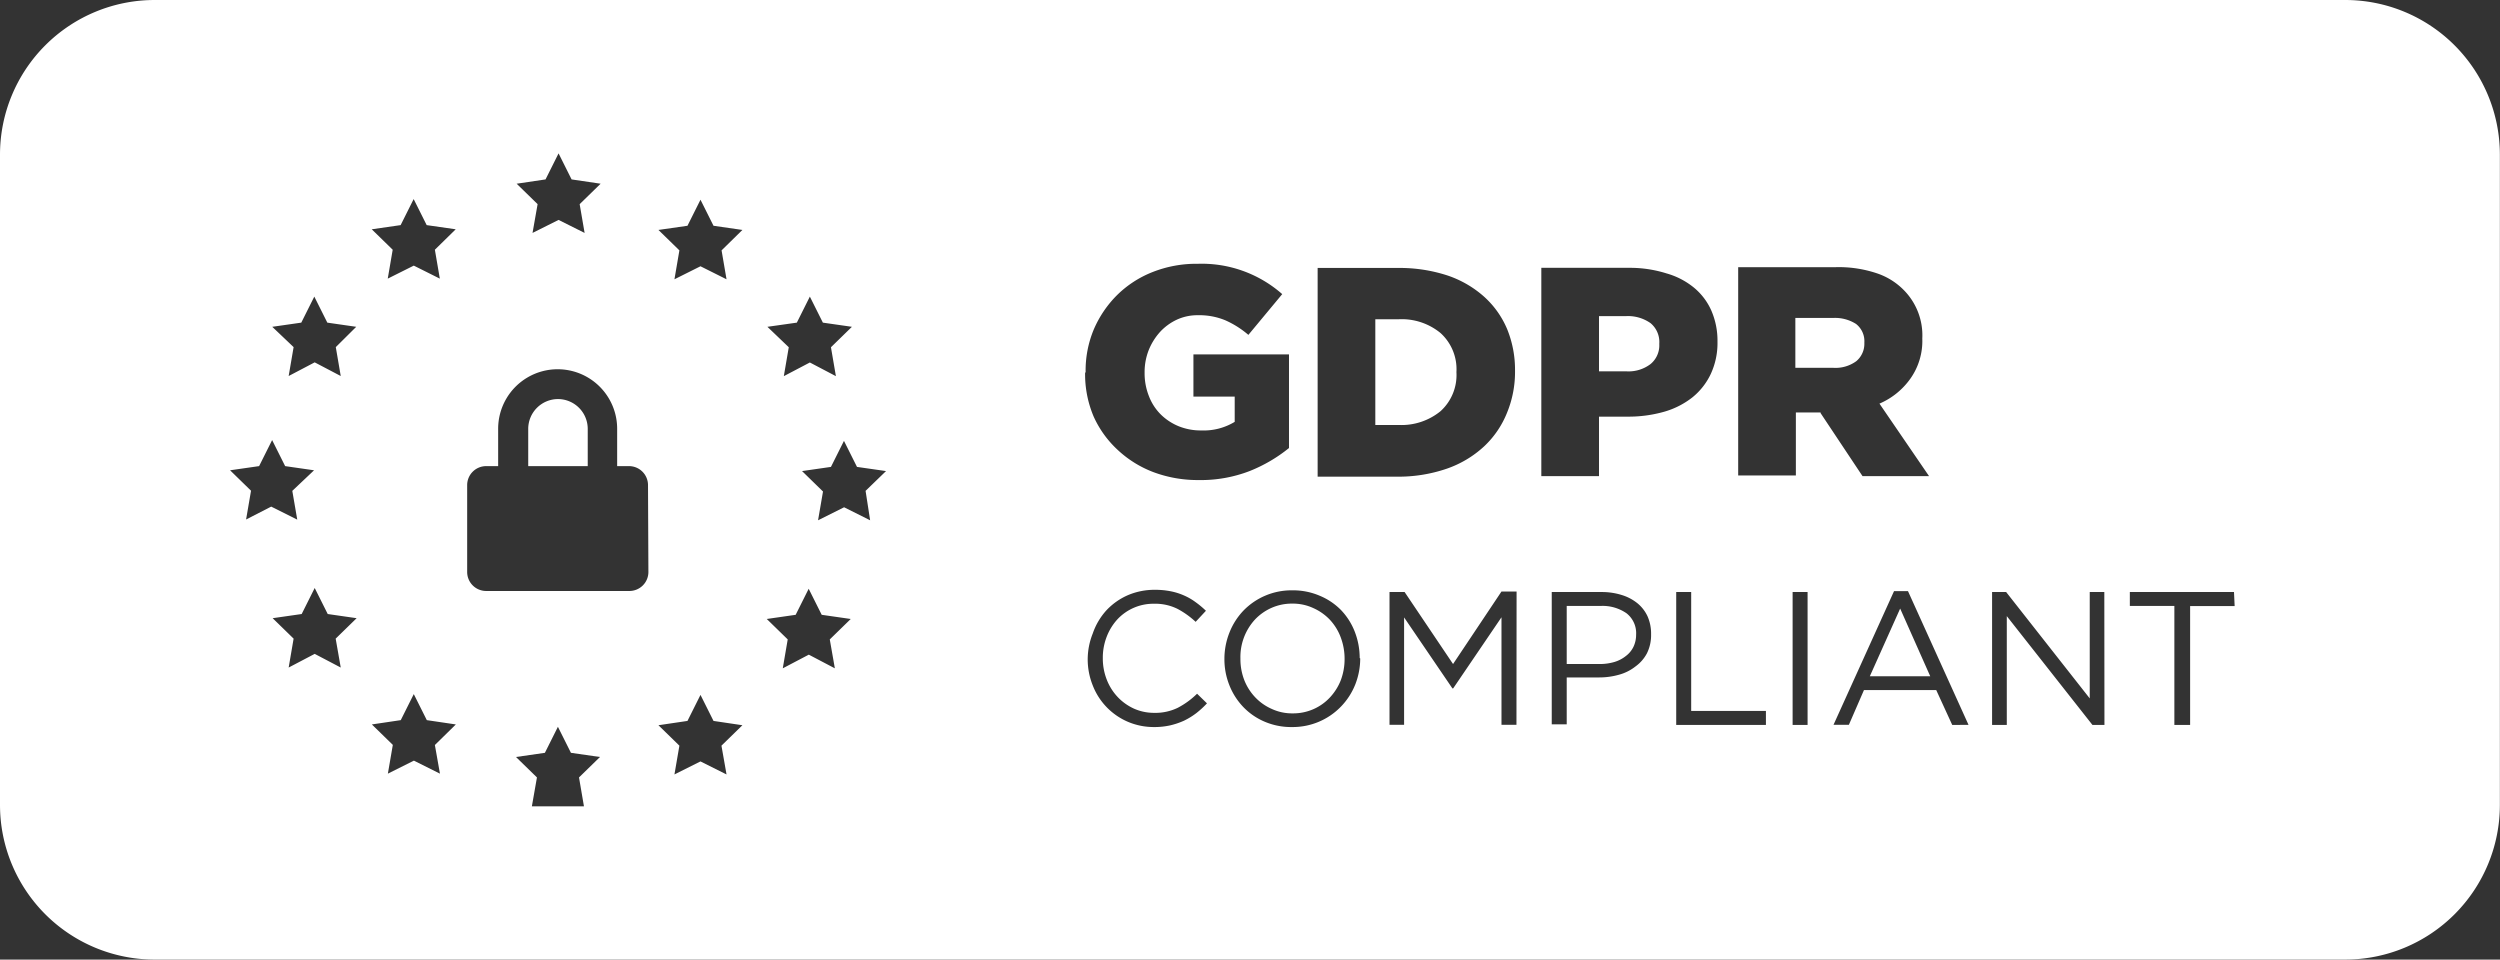 <svg xmlns="http://www.w3.org/2000/svg" viewBox="0 0 192.01 73.7">
  <rect x="0" y="0" width="192.01" height="73.7" fill="#333333" stroke="none"/>
  <defs>
    <style>
      .cls-1 {
        fill: #fff;
      }
    </style>
  </defs>
  <title>compliance-gdpr</title>
  <g id="Layer_2" data-name="Layer 2">
    <g id="Columns">
      <g>
        <path class="cls-1" d="M143.19,26.31a1.68,1.68,0,0,0-.64-1.43,3,3,0,0,0-1.76-.46h-2.9v3.83h2.92a2.7,2.7,0,0,0,1.76-.51,1.74,1.74,0,0,0,.62-1.39Z"/>
        <path class="cls-1" d="M124.92,47.1a3.22,3.22,0,0,0-2-.56h-2.59V51h2.53a4,4,0,0,0,1.14-.16,2.6,2.6,0,0,0,.89-.47,1.92,1.92,0,0,0,.57-.7,2.14,2.14,0,0,0,.2-.92v0A1.94,1.94,0,0,0,124.92,47.1Z"/>
        <path class="cls-1" d="M124.88,24.28h-2.07v4.24h2.1a2.79,2.79,0,0,0,1.86-.56,1.86,1.86,0,0,0,.67-1.52v-.05a1.88,1.88,0,0,0-.67-1.57A3,3,0,0,0,124.88,24.28Z"/>
        <polygon class="cls-1" points="143.61 51.94 148.25 51.94 145.94 46.74 143.61 51.94"/>
        <path class="cls-1" d="M102.14,47.6a4,4,0,0,0-1.28-.9,3.72,3.72,0,0,0-1.61-.34,3.85,3.85,0,0,0-1.6.33,3.94,3.94,0,0,0-1.26.89,4.25,4.25,0,0,0-1.12,3v0a4.46,4.46,0,0,0,.29,1.64,4.07,4.07,0,0,0,.84,1.33,3.9,3.9,0,0,0,1.28.9,3.7,3.7,0,0,0,1.6.34,3.86,3.86,0,0,0,1.61-.33,3.82,3.82,0,0,0,1.26-.9,4.17,4.17,0,0,0,.83-1.32,4.62,4.62,0,0,0,.29-1.63v0a4.68,4.68,0,0,0-.29-1.64A4.07,4.07,0,0,0,102.14,47.6Z"/>
        <path class="cls-1" d="M180.13,0H11.88A11.88,11.88,0,0,0,0,11.88V61.82A11.88,11.88,0,0,0,11.88,73.7H180.13A11.88,11.88,0,0,0,192,61.82V11.88A11.88,11.88,0,0,0,180.13,0ZM101.2,20.58h6.16a11.84,11.84,0,0,1,3.82.58A8.11,8.11,0,0,1,114,22.8a7,7,0,0,1,1.76,2.49,8.28,8.28,0,0,1,.6,3.19v0a8.23,8.23,0,0,1-.61,3.21A7.21,7.21,0,0,1,114,34.27,8.13,8.13,0,0,1,111.11,36a11.46,11.46,0,0,1-3.84.61H101.2Zm-40,4.2,1-2,1,2,2.23.32-1.61,1.57.38,2.22-2-1.05-2,1.05.38-2.22L58.94,25.1Zm-19.3-11,1-2,1,2,2.23.33-1.61,1.57.38,2.21-2-1-2,1,.39-2.21-1.61-1.57Zm-23,26.12.38-2.21-1.61-1.57,2.23-.32,1-2,1,2,2.22.32L22.45,37.7l.38,2.21-2-1Zm7.27,11.37-2-1.05-2,1.05.38-2.22-1.61-1.57,2.23-.32,1-2,1,2,2.22.32-1.61,1.57Zm-.38-24.61.38,2.22-2-1.05-2,1.05.38-2.22L20.91,25.1l2.23-.32,1-2,1,2,2.22.32Zm8,32.76-2-1-2,1,.38-2.21-1.61-1.57,2.22-.33,1-2,1,2,2.23.33L33.4,57.22ZM33.4,19.18l.38,2.22-2-1-2,1,.38-2.22-1.61-1.57,2.22-.32,1-2,1,2,2.23.32ZM44.85,61.93h-4l.39-2.22-1.61-1.57,2.22-.32,1-2,1,2,2.23.32-1.61,1.57Zm4.95-18a1.46,1.46,0,0,1-1.46,1.46h-11a1.46,1.46,0,0,1-1.46-1.46V37.26a1.46,1.46,0,0,1,1.46-1.46h.92V32.93a4.57,4.57,0,1,1,9.14,0V35.8h.91a1.46,1.46,0,0,1,1.46,1.46Zm6,15.55-2-1-2,1,.38-2.21-1.61-1.57,2.23-.33,1-2,1,2,2.22.33-1.61,1.57Zm-.38-40.25.38,2.22-2-1-2,1,.38-2.22-1.61-1.57,2.23-.32,1-2,1,2,2.22.32Zm8.7,32.1-2-1.05-2,1.05.38-2.22-1.61-1.57,2.22-.32,1-2,1,2,2.23.32-1.61,1.57Zm2.71-11.37-2-1-2,1,.38-2.21-1.61-1.57,2.22-.32,1-2,1,2,2.23.32L66.48,37.7ZM83.38,28.57A8.19,8.19,0,0,1,84,25.32a8.38,8.38,0,0,1,1.79-2.65,8.11,8.11,0,0,1,2.72-1.77A9.14,9.14,0,0,1,92,20.26a9.35,9.35,0,0,1,6.48,2.33l-2.6,3.13a7.16,7.16,0,0,0-1.77-1.12A5.23,5.23,0,0,0,92,24.21a3.75,3.75,0,0,0-1.61.34,4.12,4.12,0,0,0-1.29.94,4.68,4.68,0,0,0-.87,1.39,4.6,4.6,0,0,0-.32,1.71v.05a4.74,4.74,0,0,0,.33,1.78,4,4,0,0,0,.9,1.4,4.26,4.26,0,0,0,1.37.91,4.52,4.52,0,0,0,1.76.33,4.59,4.59,0,0,0,2.56-.66V30.46H91.66V27.22H99v7.19a11.63,11.63,0,0,1-3,1.76,10.39,10.39,0,0,1-3.93.7,9.71,9.71,0,0,1-3.46-.6,8.32,8.32,0,0,1-2.75-1.7A7.91,7.91,0,0,1,84,32a8.31,8.31,0,0,1-.66-3.35Zm8.49,26.21a5.52,5.52,0,0,1-.93.57,5.74,5.74,0,0,1-1.06.36,5.51,5.51,0,0,1-1.27.13,5.06,5.06,0,0,1-2-.41,5,5,0,0,1-2.68-2.78,5.38,5.38,0,0,1-.39-2v0a5.37,5.37,0,0,1,.39-2A5.08,5.08,0,0,1,85,46.85a5,5,0,0,1,1.63-1.14,5.19,5.19,0,0,1,2.06-.41,6,6,0,0,1,1.26.12,4.77,4.77,0,0,1,1,.32,4.49,4.49,0,0,1,.88.51,7.08,7.08,0,0,1,.79.66l-.79.85a6.46,6.46,0,0,0-1.4-1,3.86,3.86,0,0,0-1.8-.39,3.78,3.78,0,0,0-2.82,1.21A4.21,4.21,0,0,0,85,48.9a4.46,4.46,0,0,0-.3,1.64v0a4.48,4.48,0,0,0,.3,1.65,4.1,4.1,0,0,0,.83,1.33,4,4,0,0,0,1.25.9,3.78,3.78,0,0,0,1.57.33,3.93,3.93,0,0,0,1.81-.39,6.19,6.19,0,0,0,1.48-1.08l.76.74A6.92,6.92,0,0,1,91.87,54.78Zm12.6-4.21a5.48,5.48,0,0,1-.38,2A5.21,5.21,0,0,1,103,54.26a5.15,5.15,0,0,1-3.78,1.58,5.16,5.16,0,0,1-2.11-.42,4.93,4.93,0,0,1-1.64-1.14,5.15,5.15,0,0,1-1.06-1.68,5.38,5.38,0,0,1-.37-2v0a5.48,5.48,0,0,1,.38-2,5.21,5.21,0,0,1,1.06-1.68,5.14,5.14,0,0,1,3.77-1.58,5.18,5.18,0,0,1,2.12.42A4.93,4.93,0,0,1,103,46.86a5.05,5.05,0,0,1,1.06,1.68,5.59,5.59,0,0,1,.37,2A0,0,0,0,1,104.47,50.57Zm12,5.1h-1.15V47.41l-3.71,5.46h-.06l-3.71-5.45v8.25h-1.12V45.47h1.16L111.6,51l3.72-5.57h1.16Zm10.34-6.94a3.13,3.13,0,0,1-.32,1.45,2.92,2.92,0,0,1-.87,1,3.54,3.54,0,0,1-1.27.64,5.56,5.56,0,0,1-1.54.21h-2.48v3.6h-1.15V45.47H123a5.11,5.11,0,0,1,1.56.23,3.58,3.58,0,0,1,1.21.64,2.84,2.84,0,0,1,.77,1,3.27,3.27,0,0,1,.27,1.36ZM125,32h-2.19v4.57h-4.43v-16h6.85A9.33,9.33,0,0,1,128,21a5.81,5.81,0,0,1,2.1,1.09,4.79,4.79,0,0,1,1.34,1.77,5.81,5.81,0,0,1,.47,2.38v0a5.63,5.63,0,0,1-.52,2.49,5.1,5.1,0,0,1-1.42,1.8,6.31,6.31,0,0,1-2.18,1.1A10,10,0,0,1,125,32Zm10.63,23.68h-6.89V45.47h1.15V54.6h5.74Zm3.2,0h-1.15V45.47h1.15Zm1-24h-1.9v4.84h-4.43v-16H141a9.17,9.17,0,0,1,3.12.46,5.21,5.21,0,0,1,2.08,1.28A4.94,4.94,0,0,1,147.64,26v0a5,5,0,0,1-.9,3.06A5.62,5.62,0,0,1,144.35,31l3.81,5.57h-5.11l-3.22-4.84Zm10.11,24L148.71,53h-5.55L142,55.67h-1.18l4.65-10.27h1.07l4.65,10.27Zm11.69,0h-.92l-6.58-8.36v8.36H153V45.47h1.08l6.42,8.17V45.47h1.12Zm10-9.13h-3.42v9.13H167V46.54h-3.42V45.47h8Z"/>
        <path class="cls-1" d="M110.64,31.58a3.75,3.75,0,0,0,1.22-3v0a3.75,3.75,0,0,0-1.22-3,4.69,4.69,0,0,0-3.21-1.06h-1.8v8.12h1.8A4.74,4.74,0,0,0,110.64,31.58Z"/>
        <path class="cls-1" d="M42.86,30.65a2.29,2.29,0,0,0-2.29,2.28V35.8h4.57V32.93A2.29,2.29,0,0,0,42.86,30.65Z"/>
      </g>
    </g>
  </g>
</svg>
